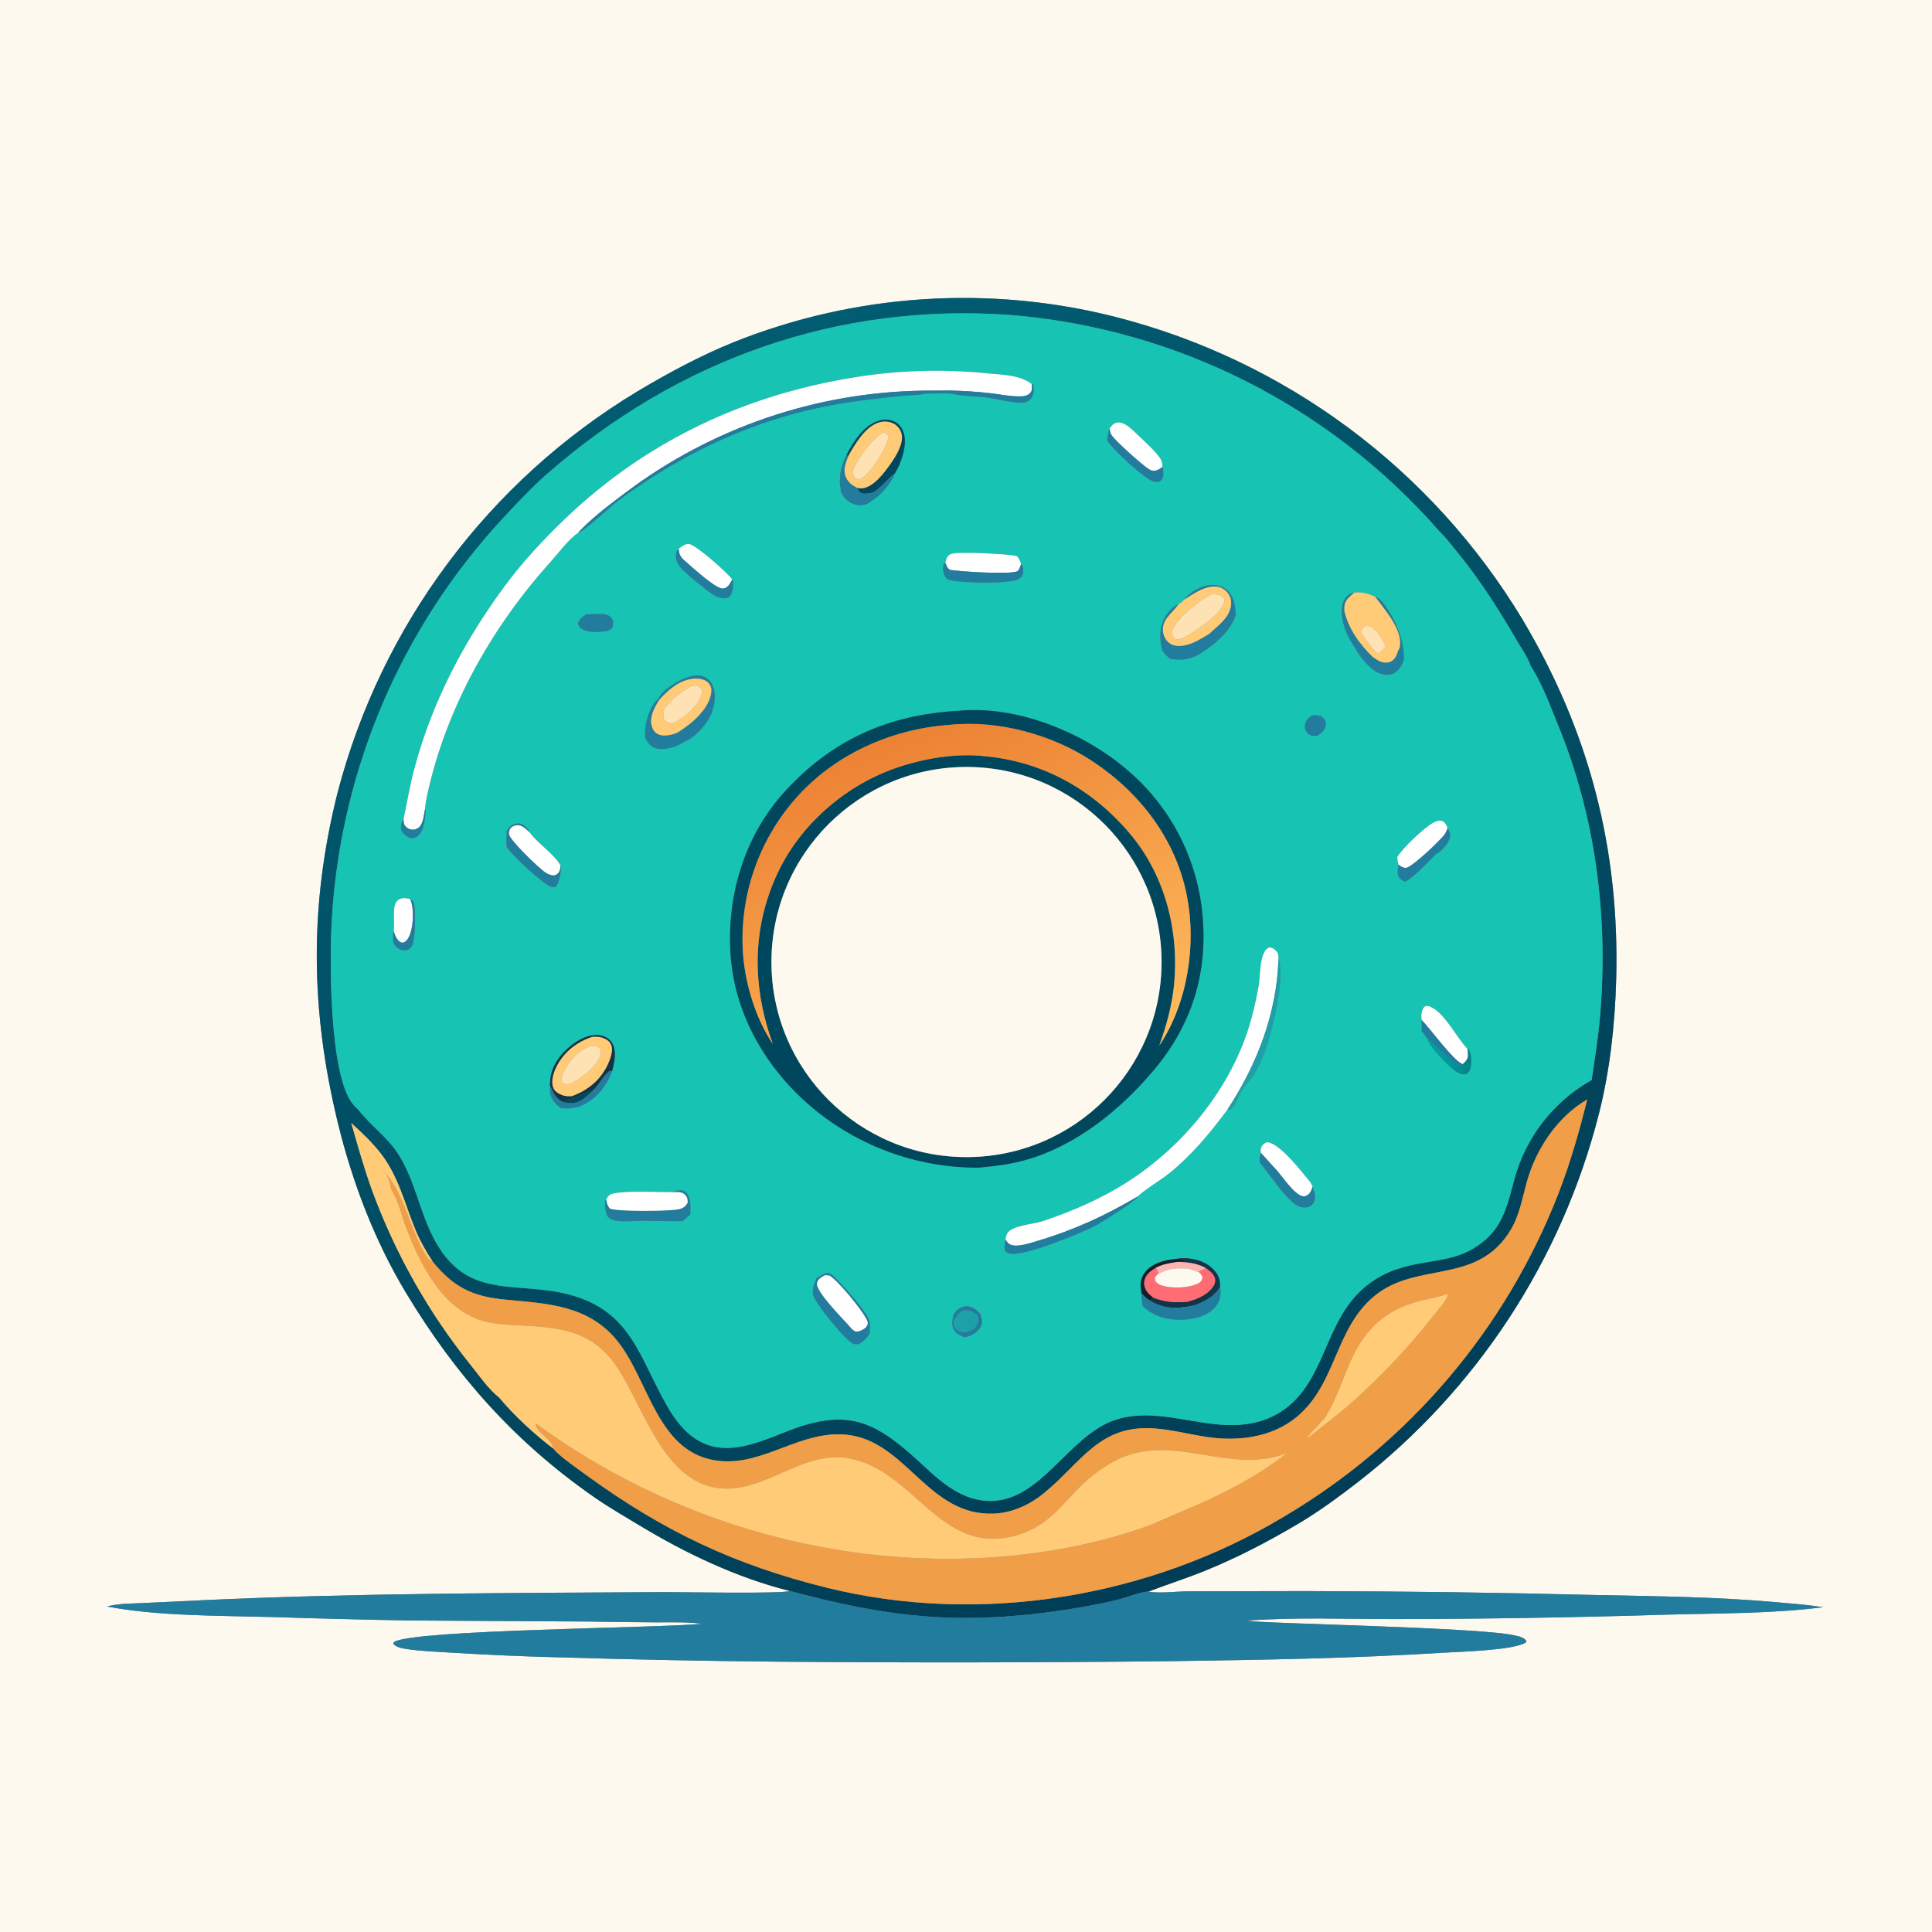 <?xml version="1.0" encoding="utf-8" ?>
<svg xmlns="http://www.w3.org/2000/svg" xmlns:xlink="http://www.w3.org/1999/xlink" width="1024" height="1024">
	<rect width="100%" height="100%" fill="#808080" stroke="none"/>
	<path fill="#FEF9EF" d="M0 0L1024 0L1024 1024L0 1024L0 0ZM608.643 843.601C618.206 839.929 627.977 836.83 637.496 833.016C655.105 825.959 671.701 817.309 688.021 807.653C699.048 801.129 709.585 793.375 719.713 785.539C782.776 736.519 827.71 667.884 847.415 590.478C853.298 567.367 855.942 543.119 856.604 519.317C858.531 450.093 842.381 387.871 806.943 328.319C758.918 248.641 681.474 191.055 591.343 168.003C524.119 150.94 453.215 155.627 388.823 181.392C371.033 188.61 354.093 197.737 337.631 207.57C258.984 255.063 202.012 331.413 178.874 420.326C163.844 480.2 164.555 535.7 179.154 595.467C186.755 626.583 198.562 657.605 215.113 685.109C241.463 728.899 273.053 764.48 315.219 793.719C322.866 799.022 331.025 803.721 338.991 808.53C363.659 823.421 390.531 836.197 418.586 843.234C415.243 844.879 359.871 843.807 351.685 843.855C269.995 844.34 188.443 844.366 106.811 848.171L76.498 849.611C70.171 849.942 62.83 849.819 56.71 851.471C83.517 856.639 116.398 856.288 143.96 857.056C168.085 857.835 192.216 858.445 216.351 858.884L311.699 859.455C323.686 859.675 335.675 859.816 347.663 859.878C355.752 859.933 364.169 859.569 372.192 860.643C348.517 862.986 219.28 863.681 208.786 870.304L208.46 871.247C210.046 873.347 214.325 873.851 216.821 874.193C224.42 875.235 232.26 875.479 239.916 875.985C258.108 877.099 276.317 877.893 294.537 878.367C333.843 879.579 373.162 880.365 412.485 880.725C481.573 881.309 550.664 881.223 619.75 880.465C668.024 879.785 716.169 879.017 764.374 876.006C773.868 875.413 801.733 874.771 808.63 870.624L809.075 869.824C807.783 867.809 804.888 867.257 802.638 866.753C782.86 862.327 663.95 860.508 661.3 858.947C686.924 857.064 712.849 858.158 738.529 858.142C786.564 858.084 834.595 857.31 882.608 855.821C910.408 855.044 938.75 855.343 966.36 851.859C958.092 850.54 949.639 849.938 941.301 849.187C910.048 846.373 878.607 846.056 847.253 845.419C795.668 844.112 744.069 843.407 692.467 843.306L630.206 843.422C623.724 843.441 614.777 844.671 608.643 843.601Z"/>
	<defs>
		<linearGradient id="gradient_0" gradientUnits="userSpaceOnUse" x1="649.272" y1="826.737" x2="374.316" y2="188.177">
			<stop offset="0" stop-color="#013D56"/>
			<stop offset="1" stop-color="#015C71"/>
		</linearGradient>
	</defs>
	<path fill="url(#gradient_0)" d="M418.586 843.234C390.531 836.197 363.659 823.421 338.991 808.53C331.025 803.721 322.866 799.022 315.219 793.719C273.053 764.48 241.463 728.899 215.113 685.109C198.562 657.605 186.755 626.583 179.154 595.467C164.555 535.7 163.844 480.2 178.874 420.326C202.012 331.413 258.984 255.063 337.631 207.57C354.093 197.737 371.033 188.61 388.823 181.392C453.215 155.627 524.119 150.94 591.343 168.003C681.474 191.055 758.918 248.641 806.943 328.319C842.381 387.871 858.531 450.093 856.604 519.317C855.942 543.119 853.298 567.367 847.415 590.478C827.71 667.884 782.776 736.519 719.713 785.539C709.585 793.375 699.048 801.129 688.021 807.653C671.701 817.309 655.105 825.959 637.496 833.016C627.977 836.83 618.206 839.929 608.643 843.601C604.634 843.622 596.396 846.976 592.002 848.018C583.453 850.045 574.671 851.687 565.99 853.026C510.352 861.611 472.513 857.766 418.586 843.234ZM762.798 281.499C704.676 215 622.853 173.869 534.811 166.891C443.183 160.537 359.132 190.754 290.246 250.947C281.991 258.16 274.555 266.108 267.092 274.123C213.005 332.171 180.777 407.216 175.926 486.409C174.565 506.941 174.32 570.455 187.256 585.45C188.069 586.392 188.985 587.268 189.875 588.135C196.444 596.594 205.458 602.753 211.277 611.974C220.396 626.42 222.748 644.187 231.36 659.035C248.802 689.104 274.055 678.756 301.926 686.213C334.978 695.057 338.93 719.997 353.963 745.861C354.229 746.319 354.5 746.775 354.776 747.228C355.169 747.875 355.571 748.516 355.981 749.152C358.027 752.355 360.405 755.333 363.075 758.038C379.465 774.374 398.616 765.966 417.012 758.675C451.381 745.052 465.731 754.598 490.916 778.16C498.108 784.889 506.606 791.883 516.343 794.405C549.344 802.952 564.309 760.801 591.831 752.333C615.608 745.016 639.635 759.131 663.761 754.27C668.37 753.384 672.805 751.761 676.896 749.462C703.508 734.274 700.709 699.6 724.985 680.895C744.555 665.817 764.11 671.685 780.734 661.837C795.582 653.041 798.384 641.243 802.452 625.724C808.309 603.314 822.959 584.215 843.085 572.75C843.253 572.654 843.423 572.563 843.592 572.469C845.284 561.068 847.114 549.721 848.086 538.226C852.511 485.94 845.75 433.009 825.807 384.326C821.571 373.988 817.387 362.322 811.285 352.956C809.926 348.623 806.614 344.039 804.298 340.064C794.328 322.953 783.991 306.621 771.345 291.339C768.597 288.018 765.929 284.469 762.798 281.499ZM201.882 611.435C197.157 605.349 191.835 600.387 186.168 595.213C189.575 607.057 192.928 619.125 197.122 630.715C209.356 664.117 226.927 695.314 249.149 723.09C253.709 728.682 258.804 736.254 264.466 740.616C272.368 750.21 283.498 760.394 293.424 767.913C295.644 771.266 308.255 780.019 312.052 782.762C352.458 811.952 389.706 829.502 438.131 841.506C519.356 861.641 609.339 846.819 680.848 803.649C747.109 764.435 798.269 704.093 826.116 632.31C832.37 616.135 837.105 599.536 841.267 582.726C825.414 591.903 814.041 609.117 809.223 626.52C806.824 635.186 805.408 643.95 800.727 651.8C783.089 681.375 751.125 668.295 728.561 686.839C707.273 704.333 708.465 733.647 687.116 751.153C673.992 761.914 656.312 764.044 640.001 761.672C631.059 760.371 622.237 758.021 613.231 757.196C583.079 754.435 573.939 774.26 553.801 791.002C546.1 797.404 536.795 801.844 526.679 802.244C491.844 803.621 480.339 763.686 448.822 760.444C424.362 757.927 405.253 776.697 381.452 774.335C348.174 771.033 344.337 731.523 326.849 710.278C311.461 691.583 289.757 690.95 267.577 688.793C250.304 687.114 240.451 682.262 229.436 668.825C225.985 663.537 222.884 658.226 220.435 652.39C214.544 638.352 211.431 623.765 201.882 611.435Z"/>
	<path fill="#17C3B2" d="M189.875 588.135C188.985 587.268 188.069 586.392 187.256 585.45C174.32 570.455 174.565 506.941 175.926 486.409C180.777 407.216 213.005 332.171 267.092 274.123C274.555 266.108 281.991 258.16 290.246 250.947C359.132 190.754 443.183 160.537 534.811 166.891C622.853 173.869 704.676 215 762.798 281.499C765.929 284.469 768.597 288.018 771.345 291.339C783.991 306.621 794.328 322.953 804.298 340.064C806.614 344.039 809.926 348.623 811.285 352.956C817.387 362.322 821.571 373.988 825.807 384.326C845.75 433.009 852.511 485.94 848.086 538.226C847.114 549.721 845.284 561.068 843.592 572.469C843.423 572.563 843.253 572.654 843.085 572.75C822.959 584.215 808.309 603.314 802.452 625.724C798.384 641.243 795.582 653.041 780.734 661.837C764.11 671.685 744.555 665.817 724.985 680.895C700.709 699.6 703.508 734.274 676.896 749.462C672.805 751.761 668.37 753.384 663.761 754.27C639.635 759.131 615.608 745.016 591.831 752.333C564.309 760.801 549.344 802.952 516.343 794.405C506.606 791.883 498.108 784.889 490.916 778.16C465.731 754.598 451.381 745.052 417.012 758.675C398.616 765.966 379.465 774.374 363.075 758.038C360.405 755.333 358.027 752.355 355.981 749.152C355.571 748.516 355.169 747.875 354.776 747.228C354.5 746.775 354.229 746.319 353.963 745.861C338.93 719.997 334.978 695.057 301.926 686.213C274.055 678.756 248.802 689.104 231.36 659.035C222.748 644.187 220.396 626.42 211.277 611.974C205.458 602.753 196.444 596.594 189.875 588.135ZM546.812 203.511C540.247 198.677 531.401 198.663 523.551 197.932C501.125 195.63 478.498 196.155 456.202 199.493C396.105 208.553 342.931 233.245 298.982 275.473C287.671 286.341 276.682 298.193 267.377 310.836C245.616 340.405 228.936 372.301 219.492 407.88C217.181 416.588 215.807 425.437 213.847 434.204C213.332 434.859 213.522 434.536 213.133 435.542C212.543 437.073 212.101 439.227 212.991 440.705C213.927 442.26 216.28 444.01 218.116 444.222C219.436 444.374 220.392 443.889 221.399 443.095C225.021 440.239 225.199 433.71 225.714 429.5L225.248 429.014C225.393 426.292 225.929 423.587 226.507 420.929C236.42 375.346 260.666 332.308 291.747 297.857C295.84 293.321 301.445 285.618 306.452 282.388C310.183 281.247 323.379 268.514 327.579 265.422C343.834 253.456 360.609 243.171 378.937 234.664C403.617 223.115 429.969 215.542 457.015 212.227C464.431 211.259 471.863 210.415 479.308 209.693C482.424 209.402 486.342 209.632 489.293 208.812C489.493 208.757 489.692 208.695 489.892 208.636C494.776 208.478 499.678 208.375 504.562 208.634C509.761 210.1 517.369 209.892 522.943 210.679C527.895 211.379 537.992 213.919 542.55 213.397C544.136 213.211 545.574 212.376 546.522 211.09C547.775 209.37 548.266 206.505 547.745 204.467C547.546 203.689 547.568 203.905 546.812 203.511ZM588.1 227.135C587.318 229.064 587.125 231.313 586.786 233.363C589.668 238.167 606.497 253.871 611.646 255.301C612.67 255.586 613.453 255.508 614.484 255.327C615.571 254.479 616.171 253.957 616.456 252.546C616.72 251.24 616.595 248.775 616.122 247.547C616.059 246.275 616.026 245.046 615.456 243.879C613.529 239.933 604.902 232.397 601.522 229.092C599.282 226.901 595.664 223.536 592.267 223.952C590.24 224.199 589.203 225.62 588.1 227.135ZM448.535 241.335C446.146 246.21 444.859 251.274 445.183 256.736C445.247 257.819 445.641 258.962 445.605 260.023C446.41 262.844 448.107 264.786 450.621 266.294C452.701 267.542 455.869 268.237 458.245 267.546C459.725 267.116 460.941 266.316 462.16 265.403C467.025 262.419 472.227 256.194 474.329 250.913C477.678 245.385 480.731 236.621 479.197 230.191C478.559 227.516 477.048 225.115 474.63 223.719C471.936 222.163 468.712 222.073 465.786 222.981C457.508 225.551 452.3 234.121 448.535 241.335ZM359.72 290.885C358.886 291.588 358.5 292.384 358.331 293.469C357.829 296.688 359.113 298.938 361.148 301.29C363.625 304.152 374.84 313.216 378.004 315.193C379.56 316.166 381.449 316.985 383.298 317.116C384.564 317.206 385.967 316.934 386.876 315.979C388.409 314.367 388.792 310.124 388.448 308.031C388.356 307.47 388.381 307.623 388.1 307.104C385.575 303.668 368.862 288.672 365.152 288.367C362.944 288.185 361.343 289.623 359.72 290.885ZM501.029 298.33L500.411 298.47C499.678 300.555 499.589 302.979 500.626 305.001C501.181 306.084 501.802 306.94 503.002 307.319C508.425 309.03 535.434 309.694 539.987 306.883C541.176 306.148 542.018 305.079 542.253 303.664C542.539 301.94 542.09 300.281 541.338 298.75C540.296 297.227 540.345 295.895 538.712 294.659C534.34 293.664 506.741 292.096 503.737 293.74C501.774 294.814 501.515 296.329 501.029 298.33ZM717.842 314.054C715.688 314.521 714.047 315.492 712.828 317.384C710.47 321.044 711.029 326.404 712.007 330.413C713.045 334.668 715.128 338.899 717.635 342.471C720.413 347.76 726.058 355.213 731.892 357.108C734.05 357.809 736.676 357.923 738.74 356.867C741.139 355.639 743.153 352.698 743.879 350.139C743.998 349.718 744.085 349.289 744.177 348.862C744.042 339.191 739.96 329.167 734.385 321.315C733.093 319.495 731.214 316.761 728.958 316.398C724.961 314.362 722.322 313.804 717.842 314.054ZM654.931 325.999C654.901 324.485 654.742 322.986 654.531 321.488C654.008 317.786 652.605 314.302 649.463 312.074C646.579 310.029 643.025 309.686 639.63 310.372C635.447 311.219 630.04 314.347 627.575 317.925C626.594 318.923 625.706 319.653 624.539 320.424C622.497 320.807 619.784 323.697 618.596 325.359C614.936 330.478 614.366 336.484 615.526 342.503C615.671 343.257 615.807 344.016 616.027 344.752C617.085 346.544 618.581 347.784 620.103 349.169L620.561 349.243C628.298 350.451 633.253 348.766 639.477 344.207C645.818 339.797 652.581 333.515 654.931 325.999ZM349.171 370.051C344.951 373.627 342.302 381.325 341.954 386.753C341.859 388.227 341.95 389.749 342.011 391.224C342.856 392.546 343.698 394.216 344.932 395.184C345.878 395.943 346.904 396.486 348.096 396.733C353.262 397.804 359.261 395.572 363.527 392.692C363.698 392.636 363.878 392.603 364.04 392.525C369.324 389.989 374.756 383.594 377.02 378.278C378.917 373.825 379.658 367.603 377.615 363.072C376.692 361.025 375.081 359.378 372.961 358.59C369.194 357.189 364.974 358.524 361.506 360.142C357.856 361.844 350.573 366.217 349.171 370.051ZM767.268 438.873C766.6 437.287 766.203 436.267 764.776 435.253C762.705 434.663 761.416 435.051 759.581 436.083C754.81 438.767 743.288 449.529 740.631 454.232C740.594 455.756 740.873 456.919 741.303 458.375C740.785 460.84 740.417 462.734 741.481 465.098C742.452 466.007 743.235 466.646 744.424 467.279C747.538 466.944 758.317 455.452 761.076 452.636C761.236 452.572 761.408 452.534 761.555 452.445C764.384 450.728 767.583 447.302 768.459 444.048C769.019 441.971 768.24 440.641 767.268 438.873ZM280.931 441.449C279.87 439.485 278.255 437.115 275.907 436.587C274.135 436.189 272.483 436.617 271.011 437.629C270.023 438.308 269.241 439.5 268.533 440.452C268.482 443.178 268.359 445.923 268.436 448.648C270.736 452.755 288.128 469.11 292.475 470.117C293.07 470.255 293.636 470.221 294.24 470.194C296.249 468.617 297.224 462.648 297.39 460.01C297.423 459.498 297.342 459.188 297.255 458.715L297.101 458.668C293.086 452.066 285.611 447.667 280.931 441.449ZM217.373 476.446C215.234 476.112 213.002 475.552 211.112 476.971C209.48 478.197 208.974 480.436 208.853 482.359C208.619 486.102 209.119 489.896 208.675 493.649C208.285 494.363 208.344 495.035 208.305 495.844C208.196 498.096 208.21 500.03 209.901 501.727C211.201 503.031 213.073 503.898 214.94 503.686C216.336 503.527 217.255 502.859 218.111 501.787C220.341 498.992 220.252 482.774 219.475 478.999C219.19 477.611 218.479 477.188 217.373 476.446ZM677.617 508.216C677.57 506.414 677.589 505.174 676.2 503.83C675.184 502.848 674.438 502.374 673.02 502.104C671.635 502.558 670.962 503.103 670.26 504.406C667.443 509.63 668.074 517.498 666.989 523.358C665.677 530.442 664.074 537.644 661.916 544.518C651.439 577.898 626.922 607.7 597.543 626.477C583.575 635.404 567.923 642.203 552.218 647.384C547.477 648.948 536.362 649.46 533.844 653.773C533.293 654.718 533.129 655.954 532.948 657.017L532.855 657.673L532.723 658.684C532.493 660.368 532.214 661.494 532.885 663.14C533.557 663.769 534.008 664.085 534.909 664.364C541.732 666.476 571.972 653.974 579.874 650.016C583.076 648.412 602.168 636.582 602.976 634.175C606.418 630.647 615.217 625.483 619.723 621.843C631.592 612.253 641.608 600.27 650.615 588.03L651.997 588.121C655.186 586.129 656.191 581.218 658.095 578.123C659.675 575.556 661.936 573.32 663.719 570.879C666.276 567.378 668.211 562.801 669.868 558.807C673.957 548.952 681.465 517.546 677.617 508.216ZM753.531 540.638L753.508 546.355L756.546 550.617C757.343 554.64 767.58 565.095 771.266 567.626C772.684 568.599 774.66 569.657 776.454 569.359C777.636 569.162 778.447 568.347 778.988 567.328C780.156 565.125 779.983 559.395 778.927 557.235C778.587 556.539 778.355 556.226 777.721 555.823C771.797 549.908 765.097 535.261 756.649 533.111C755.953 533.258 755.291 533.207 754.817 533.794C753.33 535.635 753.16 538.405 753.531 540.638ZM324.356 567.917C325.595 563.417 326.977 557.307 324.548 553.007C323.284 550.769 321.049 549.379 318.574 548.84C313.55 547.745 308.467 550.089 304.405 552.877C298.615 556.852 293.06 563.385 291.881 570.476C291.616 572.071 291.548 573.747 291.463 575.36C291.439 576.674 291.421 577.996 291.633 579.297C292.243 583.051 294.415 585.26 297.392 587.411C301.563 587.574 304.919 587.464 308.829 585.703C316.157 582.402 321.676 575.359 324.356 567.917ZM668.303 611.05C667.94 612.585 667.141 614.766 667.889 616.25C668.257 616.983 668.938 617.682 669.466 618.31C669.521 618.375 669.574 618.443 669.629 618.509C674.173 624.435 678.958 631.511 684.428 636.556C685.502 637.473 686.691 638.593 687.956 639.234C689.615 640.074 691.927 640.227 693.68 639.613C694.988 639.155 695.953 638.247 696.509 636.978C697.604 634.477 696.607 631.424 695.73 629.004C695.29 627.951 694.873 627.062 694.14 626.175C689.856 620.993 678.381 605.995 671.711 605.416C670.55 605.714 669.953 606.069 669.185 607.018C668.06 608.408 668.134 609.392 668.303 611.05ZM355.96 631.865C350.309 631.969 326.204 630.623 322.992 633.469C322.306 634.078 321.81 634.863 321.317 635.625L320.741 636.51C320.484 639.556 320.776 642.214 322.151 644.97C323.627 646.255 324.951 646.764 326.896 647.048C331.04 647.655 335.576 647.053 339.775 647.046C347.047 647.034 354.312 647.332 361.588 647.261C363.113 646.18 364.463 644.978 365.845 643.721C365.909 640.641 366.248 637.373 365.133 634.444C364.557 632.931 363.783 631.759 362.2 631.152C360.533 630.513 357.56 631.169 355.96 631.865ZM623.147 667.274C617.618 667.758 611.183 669.384 607.397 673.72C605.171 676.268 604.328 679.147 604.627 682.487C604.72 683.519 604.888 684.545 605.059 685.566C604.882 687.818 605.365 690.121 605.675 692.35C606.403 692.986 607.151 693.599 607.918 694.185C614.266 699.041 622.97 700.262 630.727 699.13C635.812 698.388 641.581 696.391 644.657 692.035C646.924 688.826 647.242 685.874 646.69 682.101C646.652 681.008 646.616 679.895 646.444 678.813C645.904 675.404 643.094 672.357 640.332 670.481C635.586 667.256 628.768 666.177 623.147 667.274ZM519.486 696.249C517.42 694.128 515.317 692.273 512.168 692.345C509.931 692.395 507.948 693.588 506.519 695.255C506.12 695.72 505.802 696.224 505.472 696.739C504.857 698.913 504.338 701.609 505.115 703.795C506.12 706.625 508.622 707.668 511.18 708.806C512.2 708.537 513.238 708.268 514.223 707.886C516.543 706.987 519.135 704.984 520.067 702.61C520.924 700.428 520.368 698.309 519.486 696.249ZM310.604 325.629C308.85 326.738 307.024 328.235 306.318 330.24C306.536 331.554 306.979 332.369 308.124 333.126C311.969 335.668 317.083 334.996 321.408 334.561C322.834 334.073 323.739 333.831 324.64 332.526C325.003 330.835 325.281 329.171 324.195 327.636C323.071 326.049 320.882 325.508 319.047 325.447C316.256 325.353 313.396 325.536 310.604 325.629ZM508.293 376.718C470.984 378.699 440.643 392.141 415.519 420.028C394.632 443.211 385.333 474.137 387.145 505.022C388.97 536.138 404.777 564.291 427.781 584.716C452.814 606.809 485.073 618.968 518.461 618.895C526.792 618.164 534.906 617.216 543.001 614.991C570.11 607.54 593.811 588.302 611.703 566.99C631.581 543.312 640.211 515.992 637.356 485.087C634.647 454.417 619.66 426.143 595.797 406.686C572.834 387.65 538.405 373.799 508.293 376.718ZM695.883 379.042C693.877 380.037 692.678 381.071 691.926 383.238C691.39 384.782 691.505 386.328 692.34 387.734C693.102 389.019 694.249 389.75 695.714 389.966C696.504 390.082 697.399 390.007 698.198 389.98C700.128 388.725 702.29 387.165 702.621 384.679C702.799 383.344 702.637 382.109 701.765 381.027C700.365 379.288 698.419 379.008 696.335 379.032C696.184 379.034 696.034 379.039 695.883 379.042ZM437.225 674.944C435.766 675.744 434.258 676.504 432.84 677.372C431.536 680.281 430.05 684.001 431.27 687.186C432.985 691.663 448.205 710.867 452.553 712.302C453.278 712.541 454.185 712.488 454.94 712.489C457.813 710.888 459.313 709.446 460.976 706.636C461.017 704.546 461.327 701.773 460.663 699.784C458.986 694.753 447.966 682.693 443.96 678.529C442.778 677.3 440.773 674.956 438.987 674.86C438.366 674.827 437.836 674.891 437.225 674.944Z"/>
	<path fill="white" d="M213.847 434.204C215.807 425.437 217.181 416.588 219.492 407.88C228.936 372.301 245.616 340.405 267.377 310.836C276.682 298.193 287.671 286.341 298.982 275.473C342.931 233.245 396.105 208.553 456.202 199.493C478.498 196.155 501.125 195.63 523.551 197.932C531.401 198.663 540.247 198.677 546.812 203.511C546.989 205.07 547.287 206.626 546.267 207.982C545.086 209.553 543.058 210.027 541.199 210.081C535.938 210.232 530.249 209.026 524.998 208.42C517.693 207.581 510.351 207.1 503 206.979L489.248 207.056C432.459 207.884 377.395 226.695 331.971 260.787C323.803 266.856 315.544 273.124 308.329 280.329C307.669 280.983 307.043 281.671 306.452 282.388C301.445 285.618 295.84 293.321 291.747 297.857C260.666 332.308 236.42 375.346 226.507 420.929C225.929 423.587 225.393 426.292 225.248 429.014C224.526 432.196 224.457 437.301 221.236 439.083C220.005 439.764 218.745 439.982 217.391 439.556C216.121 439.157 214.774 438.197 214.243 436.937C213.905 436.133 213.908 435.064 213.847 434.204Z"/>
	<path fill="#227C9D" d="M546.812 203.511C547.568 203.905 547.546 203.689 547.745 204.467C548.266 206.505 547.775 209.37 546.522 211.09C545.574 212.376 544.136 213.211 542.55 213.397C537.992 213.919 527.895 211.379 522.943 210.679C517.369 209.892 509.761 210.1 504.562 208.634C499.678 208.375 494.776 208.478 489.892 208.636C489.692 208.695 489.493 208.757 489.293 208.812C486.342 209.632 482.424 209.402 479.308 209.693C471.863 210.415 464.431 211.259 457.015 212.227C429.969 215.542 403.617 223.115 378.937 234.664C360.609 243.171 343.834 253.456 327.579 265.422C323.379 268.514 310.183 281.247 306.452 282.388C307.043 281.671 307.669 280.983 308.329 280.329C315.544 273.124 323.803 266.856 331.971 260.787C377.395 226.695 432.459 207.884 489.248 207.056L503 206.979C510.351 207.1 517.693 207.581 524.998 208.42C530.249 209.026 535.938 210.232 541.199 210.081C543.058 210.027 545.086 209.553 546.267 207.982C547.287 206.626 546.989 205.07 546.812 203.511Z"/>
	<path fill="#00475D" d="M448.535 241.335C452.3 234.121 457.508 225.551 465.786 222.981C468.712 222.073 471.936 222.163 474.63 223.719C477.048 225.115 478.559 227.516 479.197 230.191C480.731 236.621 477.678 245.385 474.329 250.913C470.148 253.984 467.181 258.469 462.628 261.088C460.917 261.342 458.381 262.006 456.751 261.396C455.313 260.857 454.99 259.819 454.295 258.587C455.244 258.743 456.154 258.911 457.118 258.794C462.973 258.086 468.506 250.768 471.696 246.265C474.624 242.129 478.998 235.309 477.872 230.054C477.416 227.928 475.928 225.894 474.06 224.787C471.758 223.422 468.771 223.099 466.21 223.814C458.627 225.931 453.251 235.364 449.605 241.711L448.535 241.335Z"/>
	<path fill="#FFCB77" d="M449.605 241.711C453.251 235.364 458.627 225.931 466.21 223.814C468.771 223.099 471.758 223.422 474.06 224.787C475.928 225.894 477.416 227.928 477.872 230.054C478.998 235.309 474.624 242.129 471.696 246.265C468.506 250.768 462.973 258.086 457.118 258.794C456.154 258.911 455.244 258.743 454.295 258.587C451.683 257.286 449.719 255.937 448.421 253.208C446.571 249.321 448.143 245.416 449.605 241.711ZM468.499 228.996C463.342 231.197 454.821 242.706 452.655 247.872C452.039 249.341 451.74 250.812 452.443 252.318C452.916 253.335 454.265 253.841 455.268 254.252C461.051 251.793 467.78 240.301 470.111 234.562C470.61 233.332 470.823 232.374 470.728 231.03C470.097 229.865 469.687 229.568 468.499 228.996Z"/>
	<path fill="white" d="M588.1 227.135C589.203 225.62 590.24 224.199 592.267 223.952C595.664 223.536 599.282 226.901 601.522 229.092C604.902 232.397 613.529 239.933 615.456 243.879C616.026 245.046 616.059 246.275 616.122 247.547C615.093 248.281 613.747 249.166 612.489 249.451C610.645 249.868 609.314 248.974 607.887 247.952C604.239 245.338 590.989 233.667 588.991 230.378C588.432 229.458 588.275 228.184 588.1 227.135Z"/>
	<path fill="#227C9D" d="M586.786 233.363C587.125 231.313 587.318 229.064 588.1 227.135C588.275 228.184 588.432 229.458 588.991 230.378C590.989 233.667 604.239 245.338 607.887 247.952C609.314 248.974 610.645 249.868 612.489 249.451C613.747 249.166 615.093 248.281 616.122 247.547C616.595 248.775 616.72 251.24 616.456 252.546C616.171 253.957 615.571 254.479 614.484 255.327C613.453 255.508 612.67 255.586 611.646 255.301C606.497 253.871 589.668 238.167 586.786 233.363Z"/>
	<path fill="#FFE2B3" d="M455.268 254.252C454.265 253.841 452.916 253.335 452.443 252.318C451.74 250.812 452.039 249.341 452.655 247.872C454.821 242.706 463.342 231.197 468.499 228.996C469.687 229.568 470.097 229.865 470.728 231.03C470.823 232.374 470.61 233.332 470.111 234.562C467.78 240.301 461.051 251.793 455.268 254.252Z"/>
	<path fill="#227C9D" d="M445.605 260.023C445.641 258.962 445.247 257.819 445.183 256.736C444.859 251.274 446.146 246.21 448.535 241.335L449.605 241.711C448.143 245.416 446.571 249.321 448.421 253.208C449.719 255.937 451.683 257.286 454.295 258.587C454.99 259.819 455.313 260.857 456.751 261.396C458.381 262.006 460.917 261.342 462.628 261.088C467.181 258.469 470.148 253.984 474.329 250.913C472.227 256.194 467.025 262.419 462.16 265.403C460.941 266.316 459.725 267.116 458.245 267.546C455.869 268.237 452.701 267.542 450.621 266.294C448.107 264.786 446.41 262.844 445.605 260.023Z"/>
	<path fill="white" d="M359.72 290.885C361.343 289.623 362.944 288.185 365.152 288.367C368.862 288.672 385.575 303.668 388.1 307.104C387.611 308.042 387.123 309.012 386.506 309.874C385.722 310.967 384.499 311.925 383.09 311.965C379.317 312.07 366.982 300.761 363.511 297.737C360.89 295.454 359.962 294.462 359.72 290.885Z"/>
	<path fill="#227C9D" d="M388.1 307.104C388.381 307.623 388.356 307.47 388.448 308.031C388.792 310.124 388.409 314.367 386.876 315.979C385.967 316.934 384.564 317.206 383.298 317.116C381.449 316.985 379.56 316.166 378.004 315.193C374.84 313.216 363.625 304.152 361.148 301.29C359.113 298.938 357.829 296.688 358.331 293.469C358.5 292.384 358.886 291.588 359.72 290.885C359.962 294.462 360.89 295.454 363.511 297.737C366.982 300.761 379.317 312.07 383.09 311.965C384.499 311.925 385.722 310.967 386.506 309.874C387.123 309.012 387.611 308.042 388.1 307.104Z"/>
	<path fill="white" d="M501.029 298.33C501.515 296.329 501.774 294.814 503.737 293.74C506.741 292.096 534.34 293.664 538.712 294.659C540.345 295.895 540.296 297.227 541.338 298.75L541.133 299.268C541.029 299.526 540.92 299.781 540.818 300.039C540.487 300.874 540.17 302.052 539.44 302.634C536.812 304.731 507.495 302.943 503.401 301.97C502.033 301.082 501.643 299.766 501.029 298.33Z"/>
	<path fill="#227C9D" d="M541.338 298.75C542.09 300.281 542.539 301.94 542.253 303.664C542.018 305.079 541.176 306.148 539.987 306.883C535.434 309.694 508.425 309.03 503.002 307.319C501.802 306.94 501.181 306.084 500.626 305.001C499.589 302.979 499.678 300.555 500.411 298.47L501.029 298.33C501.643 299.766 502.033 301.082 503.401 301.97C507.495 302.943 536.812 304.731 539.44 302.634C540.17 302.052 540.487 300.874 540.818 300.039C540.92 299.781 541.029 299.526 541.133 299.268L541.338 298.75Z"/>
	<path fill="#227C9D" d="M627.575 317.925C630.04 314.347 635.447 311.219 639.63 310.372C643.025 309.686 646.579 310.029 649.463 312.074C652.605 314.302 654.008 317.786 654.531 321.488C654.742 322.986 654.901 324.485 654.931 325.999C652.581 333.515 645.818 339.797 639.477 344.207C633.253 348.766 628.298 350.451 620.561 349.243L620.103 349.169C618.581 347.784 617.085 346.544 616.027 344.752C615.807 344.016 615.671 343.257 615.526 342.503C614.366 336.484 614.936 330.478 618.596 325.359C619.784 323.697 622.497 320.807 624.539 320.424L624.131 320.985C620.743 325.587 615.546 328.584 616.479 335.135C616.791 337.323 617.994 339.476 619.775 340.806C622.215 342.628 625.293 342.587 628.152 341.996C632.932 341.008 636.807 338.351 640.943 335.94C644.8 332.191 650.305 328.464 651.932 323.097C652.711 320.526 652.854 317.647 651.413 315.295C650.076 313.114 648.109 311.516 645.563 311.044C639.302 309.884 632.538 314.731 627.575 317.925Z"/>
	<path fill="#FFCB77" d="M627.575 317.925C632.538 314.731 639.302 309.884 645.563 311.044C648.109 311.516 650.076 313.114 651.413 315.295C652.854 317.647 652.711 320.526 651.932 323.097C650.305 328.464 644.8 332.191 640.943 335.94C636.807 338.351 632.932 341.008 628.152 341.996C625.293 342.587 622.215 342.628 619.775 340.806C617.994 339.476 616.791 337.323 616.479 335.135C615.546 328.584 620.743 325.587 624.131 320.985L624.539 320.424C625.706 319.653 626.594 318.923 627.575 317.925ZM642.224 314.987C636.005 317.862 623.903 327.545 621.414 333.895C621.054 334.816 620.892 335.854 621.358 336.751C621.882 337.762 622.486 338.164 623.362 338.849C624.766 339.118 625.707 338.704 627.001 338.237C633.639 334.422 647.066 326.129 649.115 318.665C648.858 317.292 648.899 316.828 647.66 315.986C646.164 314.971 643.96 314.943 642.224 314.987Z"/>
	<path fill="#227C9D" d="M717.635 342.471C715.128 338.899 713.045 334.668 712.007 330.413C711.029 326.404 710.47 321.044 712.828 317.384C714.047 315.492 715.688 314.521 717.842 314.054C715.244 316.485 712.62 318.076 712.536 321.974C712.521 322.64 712.548 323.305 712.577 323.97C714.701 333.277 720.834 341.65 727.581 348.202C728.709 348.962 729.855 349.783 731.069 350.399C732.733 351.243 735.417 351.488 737.127 350.664C739.288 349.622 740.43 347.114 741.02 344.926C741.413 344.229 741.747 343.638 741.897 342.844C743.584 333.962 734.095 323.404 729.333 316.915L728.958 316.398C731.214 316.761 733.093 319.495 734.385 321.315C739.96 329.167 744.042 339.191 744.177 348.862C744.085 349.289 743.998 349.718 743.879 350.139C743.153 352.698 741.139 355.639 738.74 356.867C736.676 357.923 734.05 357.809 731.892 357.108C726.058 355.213 720.413 347.76 717.635 342.471Z"/>
	<path fill="#FFCB77" d="M717.842 314.054C722.322 313.804 724.961 314.362 728.958 316.398L729.333 316.915C734.095 323.404 743.584 333.962 741.897 342.844C741.747 343.638 741.413 344.229 741.02 344.926C740.43 347.114 739.288 349.622 737.127 350.664C735.417 351.488 732.733 351.243 731.069 350.399C729.855 349.783 728.709 348.962 727.581 348.202C720.834 341.65 714.701 333.277 712.577 323.97C712.548 323.305 712.521 322.64 712.536 321.974C712.62 318.076 715.244 316.485 717.842 314.054ZM734.427 342.718C733.096 339.224 730.947 335.688 728.064 333.236C726.596 331.987 725.441 331.657 723.543 331.842C722.184 332.753 721.882 333.752 721.319 335.207C723.918 339.261 726.831 343.212 730.267 346.601C732.015 345.511 733.109 344.29 734.427 342.718Z"/>
	<path fill="#FFE2B3" d="M627.001 338.237C625.707 338.704 624.766 339.118 623.362 338.849C622.486 338.164 621.882 337.762 621.358 336.751C620.892 335.854 621.054 334.816 621.414 333.895C623.903 327.545 636.005 317.862 642.224 314.987C643.96 314.943 646.164 314.971 647.66 315.986C648.899 316.828 648.858 317.292 649.115 318.665C647.066 326.129 633.639 334.422 627.001 338.237Z"/>
	<path fill="#227C9D" d="M321.408 334.561C317.083 334.996 311.969 335.668 308.124 333.126C306.979 332.369 306.536 331.554 306.318 330.24C307.024 328.235 308.85 326.738 310.604 325.629C313.396 325.536 316.256 325.353 319.047 325.447C320.882 325.508 323.071 326.049 324.195 327.636C325.281 329.171 325.003 330.835 324.64 332.526C323.739 333.831 322.834 334.073 321.408 334.561Z"/>
	<path fill="#FFE2B3" d="M721.319 335.207C721.882 333.752 722.184 332.753 723.543 331.842C725.441 331.657 726.596 331.987 728.064 333.236C730.947 335.688 733.096 339.224 734.427 342.718C733.109 344.29 732.015 345.511 730.267 346.601C726.831 343.212 723.918 339.261 721.319 335.207Z"/>
	<path fill="#227C9D" d="M342.011 391.224C341.95 389.749 341.859 388.227 341.954 386.753C342.302 381.325 344.951 373.627 349.171 370.051C350.573 366.217 357.856 361.844 361.506 360.142C364.974 358.524 369.194 357.189 372.961 358.59C375.081 359.378 376.692 361.025 377.615 363.072C379.658 367.603 378.917 373.825 377.02 378.278C374.756 383.594 369.324 389.989 364.04 392.525C363.878 392.603 363.698 392.636 363.527 392.692C359.261 395.572 353.262 397.804 348.096 396.733C346.904 396.486 345.878 395.943 344.932 395.184C343.698 394.216 342.856 392.546 342.011 391.224ZM359.42 388.093C361.217 386.914 362.972 385.672 364.681 384.369C369.974 380.39 376.264 373.779 376.976 366.835C377.168 364.967 376.783 363.419 375.511 361.986C373.815 360.074 370.591 359.575 368.186 359.7C360.345 360.106 354.057 365.72 349.147 371.283C346.809 375.335 344.21 379.764 345.412 384.646C345.854 386.441 346.837 388.067 348.479 388.993C350.957 390.389 354.564 389.797 357.146 389.003C357.938 388.76 358.671 388.441 359.42 388.093Z"/>
	<path fill="#FFCB77" d="M349.147 371.283C354.057 365.72 360.345 360.106 368.186 359.7C370.591 359.575 373.815 360.074 375.511 361.986C376.783 363.419 377.168 364.967 376.976 366.835C376.264 373.779 369.974 380.39 364.681 384.369C362.972 385.672 361.217 386.914 359.42 388.093C358.671 388.441 357.938 388.76 357.146 389.003C354.564 389.797 350.957 390.389 348.479 388.993C346.837 388.067 345.854 386.441 345.412 384.646C344.21 379.764 346.809 375.335 349.147 371.283ZM366.783 363.534C361.246 366.409 355.686 370.7 352.01 375.781C351.827 377.696 351.376 379.79 352.117 381.614C353.35 382.974 354.707 383.107 356.417 383.442C362.265 380.65 369.348 374.981 371.673 368.758C372.077 367.677 372.228 366.759 372.121 365.602C371.307 364.393 370.503 363.716 368.993 363.415C368.306 363.278 367.456 363.447 366.783 363.534Z"/>
	<path fill="#FFE2B3" d="M352.01 375.781C355.686 370.7 361.246 366.409 366.783 363.534C367.456 363.447 368.306 363.278 368.993 363.415C370.503 363.716 371.307 364.393 372.121 365.602C372.228 366.759 372.077 367.677 371.673 368.758C369.348 374.981 362.265 380.65 356.417 383.442C354.707 383.107 353.35 382.974 352.117 381.614C351.376 379.79 351.827 377.696 352.01 375.781Z"/>
	<path fill="#00475D" d="M518.461 618.895C485.073 618.968 452.814 606.809 427.781 584.716C404.777 564.291 388.97 536.138 387.145 505.022C385.333 474.137 394.632 443.211 415.519 420.028C440.643 392.141 470.984 378.699 508.293 376.718C538.405 373.799 572.834 387.65 595.797 406.686C619.66 426.143 634.647 454.417 637.356 485.087C640.211 515.992 631.581 543.312 611.703 566.99C593.811 588.302 570.11 607.54 543.001 614.991C534.906 617.216 526.792 618.164 518.461 618.895ZM503.219 384.208C472.167 386.398 441.857 400.028 421.255 423.728C401.658 446.282 391.788 475.679 393.803 505.489C395.035 521.733 400.466 539.692 409.585 553.287C398.584 522.893 398.353 491.977 412.296 462.444C424.269 437.084 447.734 416.714 474.037 407.326C488.674 402.102 506.872 398.951 522.398 400.854C553.37 403.74 580.064 419.024 599.724 442.871C617.828 464.832 625.072 494.249 622.258 522.292C621.176 533.081 618.115 544.04 614.424 554.234C629.355 531.979 634.204 501.094 629.115 474.991C623.268 445.003 604.482 420.475 579.416 403.734C557.928 389.382 529.087 381.468 503.219 384.208ZM512.672 406.515C455.398 406.289 408.855 452.668 408.878 509.942C408.901 567.216 455.483 613.557 512.756 613.284C569.678 613.013 615.673 566.78 615.65 509.858C615.626 452.935 569.594 406.74 512.672 406.515Z"/>
	<path fill="#227C9D" d="M698.198 389.98C697.399 390.007 696.504 390.082 695.714 389.966C694.249 389.75 693.102 389.019 692.34 387.734C691.505 386.328 691.39 384.782 691.926 383.238C692.678 381.071 693.877 380.037 695.883 379.042C696.034 379.039 696.184 379.034 696.335 379.032C698.419 379.008 700.365 379.288 701.765 381.027C702.637 382.109 702.799 383.344 702.621 384.679C702.29 387.165 700.128 388.725 698.198 389.98Z"/>
	<defs>
		<linearGradient id="gradient_1" gradientUnits="userSpaceOnUse" x1="471.967" y1="390.727" x2="541.674" y2="573.759">
			<stop offset="0" stop-color="#EC8234"/>
			<stop offset="1" stop-color="#FFBB5D"/>
		</linearGradient>
	</defs>
	<path fill="url(#gradient_1)" d="M409.585 553.287C400.466 539.692 395.035 521.733 393.803 505.489C391.788 475.679 401.658 446.282 421.255 423.728C441.857 400.028 472.167 386.398 503.219 384.208C529.087 381.468 557.928 389.382 579.416 403.734C604.482 420.475 623.268 445.003 629.115 474.991C634.204 501.094 629.355 531.979 614.424 554.234C618.115 544.04 621.176 533.081 622.258 522.292C625.072 494.249 617.828 464.832 599.724 442.871C580.064 419.024 553.37 403.74 522.398 400.854C506.872 398.951 488.674 402.102 474.037 407.326C447.734 416.714 424.269 437.084 412.296 462.444C398.353 491.977 398.584 522.893 409.585 553.287Z"/>
	<path fill="#FEF9EF" d="M512.756 613.284C455.483 613.557 408.901 567.216 408.878 509.942C408.855 452.668 455.398 406.289 512.672 406.515C569.594 406.74 615.626 452.935 615.65 509.858C615.673 566.78 569.678 613.013 512.756 613.284Z"/>
	<path fill="#227C9D" d="M225.248 429.014L225.714 429.5C225.199 433.71 225.021 440.239 221.399 443.095C220.392 443.889 219.436 444.374 218.116 444.222C216.28 444.01 213.927 442.26 212.991 440.705C212.101 439.227 212.543 437.073 213.133 435.542C213.522 434.536 213.332 434.859 213.847 434.204C213.908 435.064 213.905 436.133 214.243 436.937C214.774 438.197 216.121 439.157 217.391 439.556C218.745 439.982 220.005 439.764 221.236 439.083C224.457 437.301 224.526 432.196 225.248 429.014Z"/>
	<path fill="white" d="M741.303 458.375C740.873 456.919 740.594 455.756 740.631 454.232C743.288 449.529 754.81 438.767 759.581 436.083C761.416 435.051 762.705 434.663 764.776 435.253C766.203 436.267 766.6 437.287 767.268 438.873C766.792 440.226 766.297 441.546 765.387 442.674C762.57 446.167 749.816 458.205 746.024 459.753C744.711 460.289 743.537 459.808 742.422 459.122C742.039 458.887 741.666 458.638 741.303 458.375Z"/>
	<path fill="#227C9D" d="M280.931 441.449C279.118 439.818 277.132 437.47 274.53 437.39C273.247 437.351 271.82 437.775 270.913 438.716C270.069 439.592 269.707 440.841 269.816 442.037C270.107 445.246 285.733 460.216 289.088 462.377C290.714 463.424 292.174 464.074 294.117 463.885C295.266 463.377 296.096 462.768 296.539 461.549C296.863 460.658 297.017 459.611 297.101 458.668L297.255 458.715C297.342 459.188 297.423 459.498 297.39 460.01C297.224 462.648 296.249 468.617 294.24 470.194C293.636 470.221 293.07 470.255 292.475 470.117C288.128 469.11 270.736 452.755 268.436 448.648C268.359 445.923 268.482 443.178 268.533 440.452C269.241 439.5 270.023 438.308 271.011 437.629C272.483 436.617 274.135 436.189 275.907 436.587C278.255 437.115 279.87 439.485 280.931 441.449Z"/>
	<path fill="white" d="M297.101 458.668C297.017 459.611 296.863 460.658 296.539 461.549C296.096 462.768 295.266 463.377 294.117 463.885C292.174 464.074 290.714 463.424 289.088 462.377C285.733 460.216 270.107 445.246 269.816 442.037C269.707 440.841 270.069 439.592 270.913 438.716C271.82 437.775 273.247 437.351 274.53 437.39C277.132 437.47 279.118 439.818 280.931 441.449C285.611 447.667 293.086 452.066 297.101 458.668Z"/>
	<path fill="#227C9D" d="M767.268 438.873C768.24 440.641 769.019 441.971 768.459 444.048C767.583 447.302 764.384 450.728 761.555 452.445C761.408 452.534 761.236 452.572 761.076 452.636C758.317 455.452 747.538 466.944 744.424 467.279C743.235 466.646 742.452 466.007 741.481 465.098C740.417 462.734 740.785 460.84 741.303 458.375C741.666 458.638 742.039 458.887 742.422 459.122C743.537 459.808 744.711 460.289 746.024 459.753C749.816 458.205 762.57 446.167 765.387 442.674C766.297 441.546 766.792 440.226 767.268 438.873Z"/>
	<path fill="white" d="M208.675 493.649C209.119 489.896 208.619 486.102 208.853 482.359C208.974 480.436 209.48 478.197 211.112 476.971C213.002 475.552 215.234 476.112 217.373 476.446C219.585 480.883 219.073 490.218 217.492 494.802C216.936 496.417 215.665 499.021 213.859 499.548C213.011 499.796 212.375 499.502 211.705 498.976C210.105 497.719 209.267 495.516 208.675 493.649Z"/>
	<path fill="#227C9D" d="M217.373 476.446C218.479 477.188 219.19 477.611 219.475 478.999C220.252 482.774 220.341 498.992 218.111 501.787C217.255 502.859 216.336 503.527 214.94 503.686C213.073 503.898 211.201 503.031 209.901 501.727C208.21 500.03 208.196 498.096 208.305 495.844C208.344 495.035 208.285 494.363 208.675 493.649C209.267 495.516 210.105 497.719 211.705 498.976C212.375 499.502 213.011 499.796 213.859 499.548C215.665 499.021 216.936 496.417 217.492 494.802C219.073 490.218 219.585 480.883 217.373 476.446Z"/>
	<path fill="white" d="M532.948 657.017C533.129 655.954 533.293 654.718 533.844 653.773C536.362 649.46 547.477 648.948 552.218 647.384C567.923 642.203 583.575 635.404 597.543 626.477C626.922 607.7 651.439 577.898 661.916 544.518C664.074 537.644 665.677 530.442 666.989 523.358C668.074 517.498 667.443 509.63 670.26 504.406C670.962 503.103 671.635 502.558 673.02 502.104C674.438 502.374 675.184 502.848 676.2 503.83C677.589 505.174 677.57 506.414 677.617 508.216C676.737 537.089 666.311 564.067 650.615 588.03C641.608 600.27 631.592 612.253 619.723 621.843C615.217 625.483 606.418 630.647 602.976 634.175C585.973 644.237 568.981 652.056 549.999 657.671C546.356 658.748 539.604 661.157 535.86 659.793C534.399 659.261 533.738 658.284 532.948 657.017Z"/>
	<path fill="#1DA0A8" d="M677.617 508.216C681.465 517.546 673.957 548.952 669.868 558.807C668.211 562.801 666.276 567.378 663.719 570.879C661.936 573.32 659.675 575.556 658.095 578.123C656.191 581.218 655.186 586.129 651.997 588.121L650.615 588.03C666.311 564.067 676.737 537.089 677.617 508.216Z"/>
	<path fill="white" d="M753.531 540.638C753.16 538.405 753.33 535.635 754.817 533.794C755.291 533.207 755.953 533.258 756.649 533.111C765.097 535.261 771.797 549.908 777.721 555.823C778.06 557.988 778.566 560.064 777.222 562.002C776.678 562.786 775.961 563.406 775.249 564.028C775.177 563.997 775.107 563.965 775.035 563.937C770.162 561.999 758.354 545.57 753.531 540.638Z"/>
	<path fill="#227C9D" d="M753.508 546.355L753.531 540.638C758.354 545.57 770.162 561.999 775.035 563.937C775.107 563.965 775.177 563.997 775.249 564.028C774.929 564.501 775.18 564.195 774.281 564.716C769.984 564.117 760.79 553.572 756.546 550.617L753.508 546.355Z"/>
	<path fill="#113449" d="M324.356 567.917L323.205 567.536C319.502 570.305 317.625 575.053 314.07 578.174C308.662 579.764 303.758 582.579 298.314 584.083C294.444 582.255 293.164 579.028 291.463 575.36C291.548 573.747 291.616 572.071 291.881 570.476C293.06 563.385 298.615 556.852 304.405 552.877C308.467 550.089 313.55 547.745 318.574 548.84C321.049 549.379 323.284 550.769 324.548 553.007C326.977 557.307 325.595 563.417 324.356 567.917ZM313.845 549.592C305.614 552.321 298.715 557.747 294.846 565.628C293.378 568.617 292.01 572.984 293.17 576.287C293.947 578.5 295.9 579.609 297.97 580.423C299.65 581.084 301.401 581.033 303.178 580.954C311.589 577.877 318.308 572.375 322.141 564.152C323.43 561.387 325.179 556.77 323.88 553.761C322.967 551.646 321.24 550.735 319.168 550.013C317.411 549.402 315.675 549.508 313.845 549.592Z"/>
	<path fill="#FFCB77" d="M303.178 580.954C301.401 581.033 299.65 581.084 297.97 580.423C295.9 579.609 293.947 578.5 293.17 576.287C292.01 572.984 293.378 568.617 294.846 565.628C298.715 557.747 305.614 552.321 313.845 549.592C315.675 549.508 317.411 549.402 319.168 550.013C321.24 550.735 322.967 551.646 323.88 553.761C325.179 556.77 323.43 561.387 322.141 564.152C318.308 572.375 311.589 577.877 303.178 580.954ZM312.579 554.632C306.237 556.88 301.518 562.549 298.632 568.536C297.936 569.98 297.506 571.213 297.557 572.837C298.154 573.893 298.341 574.259 299.623 574.582C300.496 574.802 302.033 574.457 302.884 574.234C308.319 571.231 316.995 564.994 318.416 558.616C318.632 557.648 318.535 557.059 318.292 556.123C317.441 555.155 316.803 554.711 315.484 554.544C314.569 554.429 313.501 554.57 312.579 554.632Z"/>
	<defs>
		<linearGradient id="gradient_2" gradientUnits="userSpaceOnUse" x1="778.115" y1="561.557" x2="763.285" y2="563.498">
			<stop offset="0" stop-color="#02838B"/>
			<stop offset="1" stop-color="#009EA2"/>
		</linearGradient>
	</defs>
	<path fill="url(#gradient_2)" d="M756.546 550.617C760.79 553.572 769.984 564.117 774.281 564.716C775.18 564.195 774.929 564.501 775.249 564.028C775.961 563.406 776.678 562.786 777.222 562.002C778.566 560.064 778.06 557.988 777.721 555.823C778.355 556.226 778.587 556.539 778.927 557.235C779.983 559.395 780.156 565.125 778.988 567.328C778.447 568.347 777.636 569.162 776.454 569.359C774.66 569.657 772.684 568.599 771.266 567.626C767.58 565.095 757.343 554.64 756.546 550.617Z"/>
	<path fill="#FFE2B3" d="M302.884 574.234C302.033 574.457 300.496 574.802 299.623 574.582C298.341 574.259 298.154 573.893 297.557 572.837C297.506 571.213 297.936 569.98 298.632 568.536C301.518 562.549 306.237 556.88 312.579 554.632C313.501 554.57 314.569 554.429 315.484 554.544C316.803 554.711 317.441 555.155 318.292 556.123C318.535 557.059 318.632 557.648 318.416 558.616C316.995 564.994 308.319 571.231 302.884 574.234Z"/>
	<path fill="#227C9D" d="M314.07 578.174C317.625 575.053 319.502 570.305 323.205 567.536L324.356 567.917C321.676 575.359 316.157 582.402 308.829 585.703C304.919 587.464 301.563 587.574 297.392 587.411C294.415 585.26 292.243 583.051 291.633 579.297C291.421 577.996 291.439 576.674 291.463 575.36C293.164 579.028 294.444 582.255 298.314 584.083C299.53 584.349 300.772 584.581 302.018 584.644C307.167 584.902 310.583 581.404 314.07 578.174Z"/>
	<path fill="#00475D" d="M298.314 584.083C303.758 582.579 308.662 579.764 314.07 578.174C310.583 581.404 307.167 584.902 302.018 584.644C300.772 584.581 299.53 584.349 298.314 584.083Z"/>
	<path fill="#F09E47" d="M207.367 630.48C207.33 630.238 207.296 629.996 207.256 629.754C206.819 627.176 205.541 623.391 204.039 621.248L203.867 621.395L203.63 620.692L203.391 620.588L206.234 624.179C209.501 628.29 212.285 634.538 214.363 639.391C216.846 645.19 224.009 667.311 229.436 668.825C240.451 682.262 250.304 687.114 267.577 688.793C289.757 690.95 311.461 691.583 326.849 710.278C344.337 731.523 348.174 771.033 381.452 774.335C405.253 776.697 424.362 757.927 448.822 760.444C480.339 763.686 491.844 803.621 526.679 802.244C536.795 801.844 546.1 797.404 553.801 791.002C573.939 774.26 583.079 754.435 613.231 757.196C622.237 758.021 631.059 760.371 640.001 761.672C656.312 764.044 673.992 761.914 687.116 751.153C708.465 733.647 707.273 704.333 728.561 686.839C751.125 668.295 783.089 681.375 800.727 651.8C805.408 643.95 806.824 635.186 809.223 626.52C814.041 609.117 825.414 591.903 841.267 582.726C837.105 599.536 832.37 616.135 826.116 632.31C798.269 704.093 747.109 764.435 680.848 803.649C609.339 846.819 519.356 861.641 438.131 841.506C389.706 829.502 352.458 811.952 312.052 782.762C308.255 780.019 295.644 771.266 293.424 767.913C292.112 761.828 284.866 760.475 283.678 754.211C334.927 791.779 394.928 815.622 457.984 823.477C506.644 829.477 558.697 825.802 605.231 809.926C612.281 807.521 619.045 804.111 625.943 801.283C646 793.061 665.436 783.261 682.576 769.868C652.442 782.545 621.331 758.432 591.218 774.127C584.36 777.702 577.594 782.832 572.149 788.314C565.461 795.046 559.45 802.725 551.439 807.976C548.604 809.819 545.578 811.349 542.413 812.54C540.653 813.209 538.855 813.774 537.028 814.232C498.382 823.878 484.854 779.953 450.77 773.096C424.295 767.77 403.587 793.95 377.537 788.157C351.308 782.324 340.855 746.069 327.842 725.804C315.376 706.39 299.604 703.749 277.831 702.622C271.233 702.281 264.506 702.102 258.043 700.625C234.755 695.304 222.538 669.914 214.855 649.567C212.561 643.493 211.173 636.281 207.604 630.826C207.527 630.709 207.446 630.595 207.367 630.48ZM767.503 685.654C767.357 685.71 767.212 685.768 767.065 685.822C761.811 687.757 756.069 688.453 750.681 690.005C734.292 694.724 723.924 704.289 716.719 719.513C711.971 729.547 708.613 741.105 702.813 750.504C701.079 753.314 693.063 760.545 692.823 762.476C700.281 756.482 707.99 750.725 715.223 744.463C731.47 730.152 746.376 714.386 759.755 697.363C761.905 694.619 767.116 689.049 767.503 685.654Z"/>
	<path fill="#FFCB77" d="M186.168 595.213C191.835 600.387 197.157 605.349 201.882 611.435C211.431 623.765 214.544 638.352 220.435 652.39C222.884 658.226 225.985 663.537 229.436 668.825C224.009 667.311 216.846 645.19 214.363 639.391C212.285 634.538 209.501 628.29 206.234 624.179L203.391 620.588L203.63 620.692L203.867 621.395L204.039 621.248C205.541 623.391 206.819 627.176 207.256 629.754C207.296 629.996 207.33 630.238 207.367 630.48C207.446 630.595 207.527 630.709 207.604 630.826C211.173 636.281 212.561 643.493 214.855 649.567C222.538 669.914 234.755 695.304 258.043 700.625C264.506 702.102 271.233 702.281 277.831 702.622C299.604 703.749 315.376 706.39 327.842 725.804C340.855 746.069 351.308 782.324 377.537 788.157C403.587 793.95 424.295 767.77 450.77 773.096C484.854 779.953 498.382 823.878 537.028 814.232C538.855 813.774 540.653 813.209 542.413 812.54C545.578 811.349 548.604 809.819 551.439 807.976C559.45 802.725 565.461 795.046 572.149 788.314C577.594 782.832 584.36 777.702 591.218 774.127C621.331 758.432 652.442 782.545 682.576 769.868C665.436 783.261 646 793.061 625.943 801.283C619.045 804.111 612.281 807.521 605.231 809.926C558.697 825.802 506.644 829.477 457.984 823.477C394.928 815.622 334.927 791.779 283.678 754.211C284.866 760.475 292.112 761.828 293.424 767.913C283.498 760.394 272.368 750.21 264.466 740.616C258.804 736.254 253.709 728.682 249.149 723.09C226.927 695.314 209.356 664.117 197.122 630.715C192.928 619.125 189.575 607.057 186.168 595.213Z"/>
	<path fill="white" d="M668.303 611.05C668.134 609.392 668.06 608.408 669.185 607.018C669.953 606.069 670.55 605.714 671.711 605.416C678.381 605.995 689.856 620.993 694.14 626.175C694.873 627.062 695.29 627.951 695.73 629.004C695.279 630.187 694.822 631.743 693.921 632.663C693.102 633.5 692.129 634.14 690.905 634.083C686.215 633.866 679.244 622.786 675.868 619.369L675.425 618.927L668.303 611.05Z"/>
	<path fill="#227C9D" d="M669.629 618.509C669.574 618.443 669.521 618.375 669.466 618.31C668.938 617.682 668.257 616.983 667.889 616.25C667.141 614.766 667.94 612.585 668.303 611.05L675.425 618.927L675.868 619.369C679.244 622.786 686.215 633.866 690.905 634.083C692.129 634.14 693.102 633.5 693.921 632.663C694.822 631.743 695.279 630.187 695.73 629.004C696.607 631.424 697.604 634.477 696.509 636.978C695.953 638.247 694.988 639.155 693.68 639.613C691.927 640.227 689.615 640.074 687.956 639.234C686.691 638.593 685.502 637.473 684.428 636.556C678.958 631.511 674.173 624.435 669.629 618.509Z"/>
	<path fill="#227C9D" d="M355.96 631.865C357.56 631.169 360.533 630.513 362.2 631.152C363.783 631.759 364.557 632.931 365.133 634.444C366.248 637.373 365.909 640.641 365.845 643.721C364.463 644.978 363.113 646.18 361.588 647.261C354.312 647.332 347.047 647.034 339.775 647.046C335.576 647.053 331.04 647.655 326.896 647.048C324.951 646.764 323.627 646.255 322.151 644.97C320.776 642.214 320.484 639.556 320.741 636.51L321.317 635.625C321.569 637.513 321.978 639.099 323.255 640.559C326.693 642.221 356.492 642.127 360.612 640.697C362.531 640.031 363.586 639.156 364.479 637.353C364.564 635.613 364.173 634.3 362.885 633.073C361.178 631.446 358.159 631.861 355.96 631.865Z"/>
	<path fill="white" d="M321.317 635.625C321.81 634.863 322.306 634.078 322.992 633.469C326.204 630.623 350.309 631.969 355.96 631.865C358.159 631.861 361.178 631.446 362.885 633.073C364.173 634.3 364.564 635.613 364.479 637.353C363.586 639.156 362.531 640.031 360.612 640.697C356.492 642.127 326.693 642.221 323.255 640.559C321.978 639.099 321.569 637.513 321.317 635.625Z"/>
	<path fill="#227C9D" d="M532.948 657.017C533.738 658.284 534.399 659.261 535.86 659.793C539.604 661.157 546.356 658.748 549.999 657.671C568.981 652.056 585.973 644.237 602.976 634.175C602.168 636.582 583.076 648.412 579.874 650.016C571.972 653.974 541.732 666.476 534.909 664.364C534.008 664.085 533.557 663.769 532.885 663.14C532.214 661.494 532.493 660.368 532.723 658.684L532.855 657.673L532.948 657.017Z"/>
	<path fill="#113449" d="M623.147 667.274C628.768 666.177 635.586 667.256 640.332 670.481C643.094 672.357 645.904 675.404 646.444 678.813C646.616 679.895 646.652 681.008 646.69 682.101C643.189 687.582 638.968 689.558 633.146 691.832C624.184 693.731 617.402 694.105 609.17 689.235L611.417 687.846C617.827 690.205 622.81 690.54 629.58 689.92C634.195 688.603 639.07 686.699 642.236 682.914C643.41 681.51 644.315 679.811 643.982 677.914C643.531 675.348 641.095 673.573 639.136 672.142C637.093 671.006 635.237 670.335 632.972 669.766C630.035 669.107 627.227 668.96 624.232 668.852C625.641 668.709 626.937 668.481 628.317 668.162L628.5 667.835C626.724 667.239 625.004 667.296 623.147 667.274Z"/>
	<path fill="#0F1F2B" d="M605.059 685.566C604.888 684.545 604.72 683.519 604.627 682.487C604.328 679.147 605.171 676.268 607.397 673.72C611.183 669.384 617.618 667.758 623.147 667.274C625.004 667.296 626.724 667.239 628.5 667.835L628.317 668.162C626.937 668.481 625.641 668.709 624.232 668.852C620.168 669.448 616.412 670.003 612.713 671.917C610.081 673.531 607.407 675.356 606.634 678.549C606.17 680.467 606.626 682.48 607.674 684.128C608.601 685.585 610.039 686.822 611.417 687.846L609.17 689.235C607.654 688.187 606.376 686.847 605.059 685.566Z"/>
	<path fill="#FEB3B1" d="M612.713 671.917C616.412 670.003 620.168 669.448 624.232 668.852C627.227 668.96 630.035 669.107 632.972 669.766C635.237 670.335 637.093 671.006 639.136 672.142L635.154 674.102C633.69 673.9 631.793 672.961 630.362 672.472C625.171 672.031 620.239 672.046 615.455 674.406L614.539 674.852C614.341 674.951 614.147 675.055 613.951 675.156C613.701 673.968 613.218 673.011 612.713 671.917Z"/>
	<path fill="#FE6D73" d="M611.417 687.846C610.039 686.822 608.601 685.585 607.674 684.128C606.626 682.48 606.17 680.467 606.634 678.549C607.407 675.356 610.081 673.531 612.713 671.917C613.218 673.011 613.701 673.968 613.951 675.156C613.573 675.509 612.814 676.111 612.529 676.583C611.871 677.67 612.178 678.118 612.51 679.246C613.314 680.047 613.973 680.598 615.039 681.024C620.21 683.089 630.005 682.799 635 680.258C636.465 679.512 636.882 678.794 637.333 677.256C637.04 675.699 636.268 675.111 635.154 674.102L639.136 672.142C641.095 673.573 643.531 675.348 643.982 677.914C644.315 679.811 643.41 681.51 642.236 682.914C639.07 686.699 634.195 688.603 629.58 689.92C622.81 690.54 617.827 690.205 611.417 687.846Z"/>
	<path fill="#FEF9EF" d="M613.951 675.156C614.147 675.055 614.341 674.951 614.539 674.852L615.455 674.406C620.239 672.046 625.171 672.031 630.362 672.472C631.793 672.961 633.69 673.9 635.154 674.102C636.268 675.111 637.04 675.699 637.333 677.256C636.882 678.794 636.465 679.512 635 680.258C630.005 682.799 620.21 683.089 615.039 681.024C613.973 680.598 613.314 680.047 612.51 679.246C612.178 678.118 611.871 677.67 612.529 676.583C612.814 676.111 613.573 675.509 613.951 675.156Z"/>
	<path fill="#227C9D" d="M432.84 677.372C434.258 676.504 435.766 675.744 437.225 674.944C437.836 674.891 438.366 674.827 438.987 674.86C440.773 674.956 442.778 677.3 443.96 678.529C447.966 682.693 458.986 694.753 460.663 699.784C461.327 701.773 461.017 704.546 460.976 706.636C459.313 709.446 457.813 710.888 454.94 712.489C454.185 712.488 453.278 712.541 452.553 712.302C448.205 710.867 432.985 691.663 431.27 687.186C430.05 684.001 431.536 680.281 432.84 677.372ZM437.087 675.938C435.34 677.022 433.388 677.954 433.035 680.195C432.363 684.47 446.367 698.609 449.351 701.906C450.406 703.072 452.255 705.652 453.868 705.75C454.403 705.783 455.312 705.508 455.802 705.403C457.45 704.627 459.094 703.937 459.777 702.106C460.17 701.052 459.612 699.835 459.101 698.898C456.221 693.616 444.565 679.211 439.695 676.106C438.766 675.971 438.033 675.9 437.087 675.938Z"/>
	<path fill="white" d="M455.802 705.403C455.312 705.508 454.403 705.783 453.868 705.75C452.255 705.652 450.406 703.072 449.351 701.906C446.367 698.609 432.363 684.47 433.035 680.195C433.388 677.954 435.34 677.022 437.087 675.938C438.033 675.9 438.766 675.971 439.695 676.106C444.565 679.211 456.221 693.616 459.101 698.898C459.612 699.835 460.17 701.052 459.777 702.106C459.094 703.937 457.45 704.627 455.802 705.403Z"/>
	<path fill="#227C9D" d="M633.146 691.832C638.968 689.558 643.189 687.582 646.69 682.101C647.242 685.874 646.924 688.826 644.657 692.035C641.581 696.391 635.812 698.388 630.727 699.13C622.97 700.262 614.266 699.041 607.918 694.185C607.151 693.599 606.403 692.986 605.675 692.35C605.365 690.121 604.882 687.818 605.059 685.566C606.376 686.847 607.654 688.187 609.17 689.235C617.402 694.105 624.184 693.731 633.146 691.832Z"/>
	<path fill="#FFCB77" d="M692.823 762.476C693.063 760.545 701.079 753.314 702.813 750.504C708.613 741.105 711.971 729.547 716.719 719.513C723.924 704.289 734.292 694.724 750.681 690.005C756.069 688.453 761.811 687.757 767.065 685.822C767.212 685.768 767.357 685.71 767.503 685.654C767.116 689.049 761.905 694.619 759.755 697.363C746.376 714.386 731.47 730.152 715.223 744.463C707.99 750.725 700.281 756.482 692.823 762.476Z"/>
	<path fill="#227C9D" d="M505.472 696.739C505.802 696.224 506.12 695.72 506.519 695.255C507.948 693.588 509.931 692.395 512.168 692.345C515.317 692.273 517.42 694.128 519.486 696.249C520.368 698.309 520.924 700.428 520.067 702.61C519.135 704.984 516.543 706.987 514.223 707.886C513.238 708.268 512.2 708.537 511.18 708.806C508.622 707.668 506.12 706.625 505.115 703.795C504.338 701.609 504.857 698.913 505.472 696.739ZM518.073 696.988C515.735 695.58 513.434 693.935 510.547 694.722C509.182 695.095 507.832 696.454 507.067 697.579L506.033 699.09L505.93 698.667C505.68 699.646 505.357 700.723 505.428 701.74C505.53 703.19 506.293 704.403 507.515 705.176C509.107 706.183 511.201 706.299 512.989 705.841C514.992 705.329 516.693 704.189 517.673 702.341C518.65 700.498 518.598 698.945 518.073 696.988Z"/>
	<path fill="#1DA0A8" d="M507.067 697.579C507.832 696.454 509.182 695.095 510.547 694.722C513.434 693.935 515.735 695.58 518.073 696.988C518.598 698.945 518.65 700.498 517.673 702.341C516.693 704.189 514.992 705.329 512.989 705.841C511.201 706.299 509.107 706.183 507.515 705.176C506.293 704.403 505.53 703.19 505.428 701.74C505.357 700.723 505.68 699.646 505.93 698.667L506.033 699.09L507.067 697.579Z"/>
	<path fill="#227C9D" d="M418.586 843.234C472.513 857.766 510.352 861.611 565.99 853.026C574.671 851.687 583.453 850.045 592.002 848.018C596.396 846.976 604.634 843.622 608.643 843.601C614.777 844.671 623.724 843.441 630.206 843.422L692.467 843.306C744.069 843.407 795.668 844.112 847.253 845.419C878.607 846.056 910.048 846.373 941.301 849.187C949.639 849.938 958.092 850.54 966.36 851.859C938.75 855.343 910.408 855.044 882.608 855.821C834.595 857.31 786.564 858.084 738.529 858.142C712.849 858.158 686.924 857.064 661.3 858.947C663.95 860.508 782.86 862.327 802.638 866.753C804.888 867.257 807.783 867.809 809.075 869.824L808.63 870.624C801.733 874.771 773.868 875.413 764.374 876.006C716.169 879.017 668.024 879.785 619.75 880.465C550.664 881.223 481.573 881.309 412.485 880.725C373.162 880.365 333.843 879.579 294.537 878.367C276.317 877.893 258.108 877.099 239.916 875.985C232.26 875.479 224.42 875.235 216.821 874.193C214.325 873.851 210.046 873.347 208.46 871.247L208.786 870.304C219.28 863.681 348.517 862.986 372.192 860.643C364.169 859.569 355.752 859.933 347.663 859.878C335.675 859.816 323.686 859.675 311.699 859.455L216.351 858.884C192.216 858.445 168.085 857.835 143.96 857.056C116.398 856.288 83.517 856.639 56.71 851.471C62.83 849.819 70.171 849.942 76.498 849.611L106.811 848.171C188.443 844.366 269.995 844.34 351.685 843.855C359.871 843.807 415.243 844.879 418.586 843.234Z"/>
</svg>
